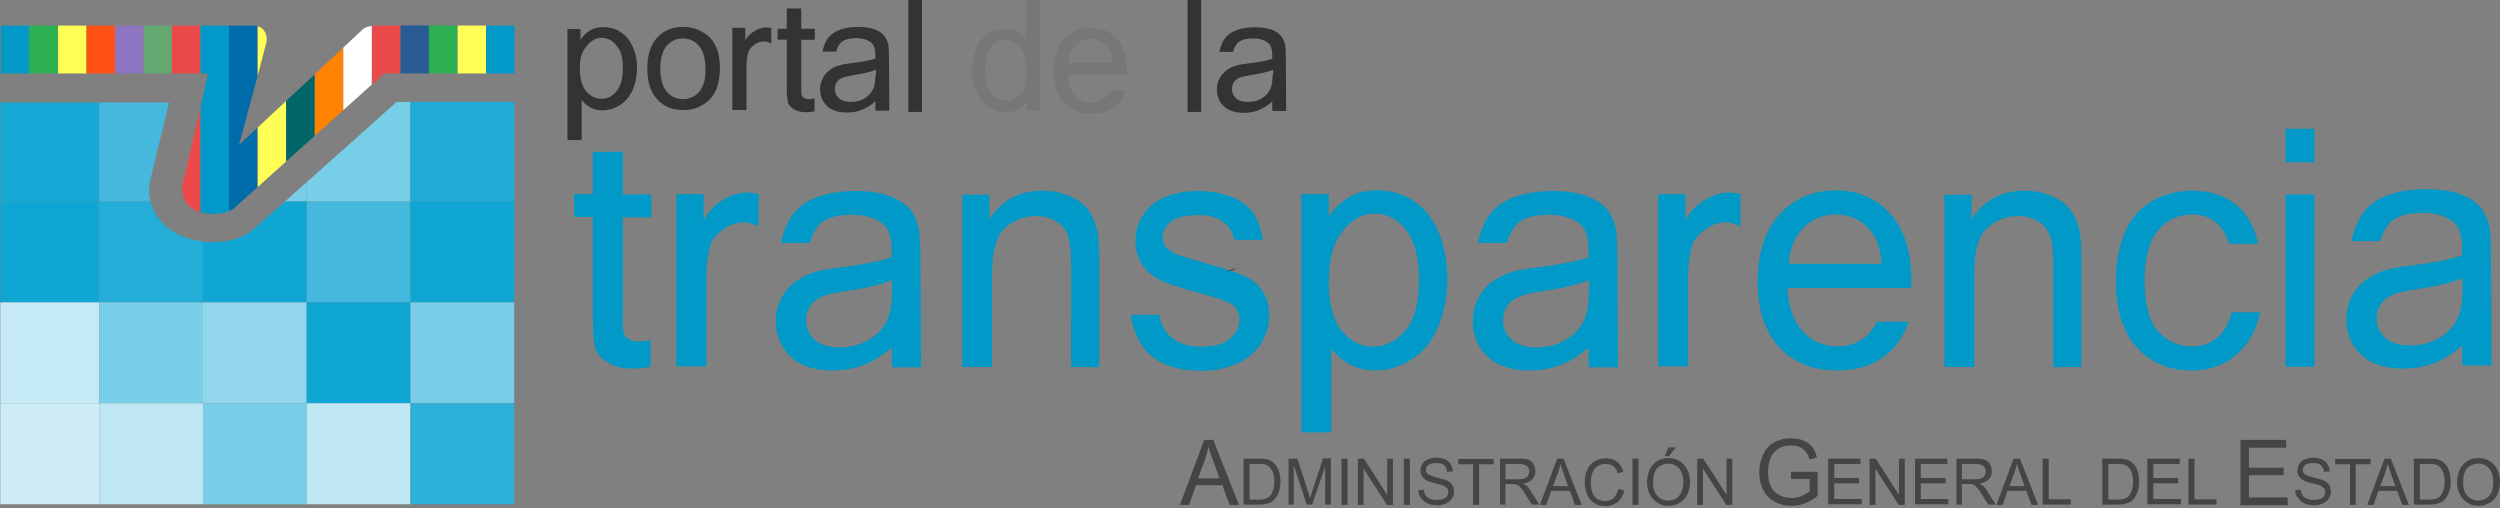 <?xml version="1.0" encoding="utf-8"?>
<!-- Generator: Adobe Illustrator 15.0.0, SVG Export Plug-In . SVG Version: 6.00 Build 0)  -->
<!DOCTYPE svg PUBLIC "-//W3C//DTD SVG 1.1//EN" "http://www.w3.org/Graphics/SVG/1.1/DTD/svg11.dtd">
<svg version="1.1" id="Capa_1" xmlns="http://www.w3.org/2000/svg" xmlns:xlink="http://www.w3.org/1999/xlink" x="0px" y="0px"
	 width="212.226px" height="43.154px" viewBox="-29.884 -200.252 212.226 43.154"
	 enable-background="new -29.884 -200.252 212.226 43.154" xml:space="preserve">
<rect x="-29.884" y="-200.252" width="212.226" height="43.154" fill="#808080" stroke="none"/>
<g id="logo">
	<g id="cuadrícula">
		<g>
			<g>
				<defs>
					<path id="SVGID_1_" d="M-15.53-191.547c0,0.026-1.668,6.821-1.668,6.847c-0.257,2.017,0.95,3.609,2.413,4.326
						c2.131,1.036,4.699,0.797,6.06-0.131C-8.186-180.877,3.78-191.6,3.78-191.6h10.091v34.502h-43.729v-34.449H-15.53
						L-15.53-191.547z"/>
				</defs>
				<clipPath id="SVGID_2_">
					<use xlink:href="#SVGID_1_"  overflow="visible"/>
				</clipPath>
				<g clip-path="url(#SVGID_2_)">
					<g>
						<rect x="-30.269" y="-183.161" fill="#0FA6D4" width="8.808" height="8.573"/>
					</g>
					<g>
						<rect x="-21.461" y="-183.161" fill="#23ADD7" width="8.807" height="8.573"/>
					</g>
					<g>
						<rect x="-12.654" y="-183.161" fill="#0FA6D4" width="8.808" height="8.573"/>
					</g>
					<g>
						<rect x="-3.846" y="-183.161" fill="#44B9DD" width="8.807" height="8.573"/>
					</g>
					<g>
						<rect x="4.961" y="-183.161" fill="#0FA6D4" width="8.808" height="8.573"/>
					</g>
					<g>
						<rect x="-30.269" y="-174.587" fill="#C5E9F5" width="8.808" height="8.572"/>
					</g>
					<g>
						<rect x="-21.461" y="-174.587" fill="#78CDE7" width="8.807" height="8.572"/>
					</g>
					<g>
						<rect x="-12.654" y="-174.587" fill="#91D6EB" width="8.808" height="8.572"/>
					</g>
					<g>
						<rect x="-3.846" y="-174.587" fill="#0FA6D4" width="8.807" height="8.572"/>
					</g>
					<g>
						<rect x="4.961" y="-174.587" fill="#78CDE7" width="8.808" height="8.572"/>
					</g>
					<g>
						<rect x="-30.269" y="-166.016" fill="#CDECF6" width="8.808" height="8.573"/>
					</g>
					<g>
						<rect x="-21.461" y="-166.016" fill="#BEE7F3" width="8.807" height="8.573"/>
					</g>
					<g>
						<rect x="-12.654" y="-166.016" fill="#78CDE7" width="8.808" height="8.573"/>
					</g>
					<g>
						<rect x="-3.846" y="-166.016" fill="#C0E8F4" width="8.807" height="8.573"/>
					</g>
					<g>
						<rect x="4.961" y="-166.016" fill="#2DB1D9" width="8.808" height="8.573"/>
					</g>
					<g>
						<rect x="-21.461" y="-191.733" fill="#44B9DD" width="8.807" height="8.572"/>
					</g>
					<g>
						<rect x="-12.654" y="-191.733" fill="#78CDE7" width="8.808" height="8.572"/>
					</g>
					<g>
						<rect x="-3.846" y="-191.733" fill="#78CDE7" width="8.807" height="8.572"/>
					</g>
					<g>
						<rect x="4.961" y="-191.733" fill="#20ACD7" width="8.808" height="8.572"/>
					</g>
					<g>
						<rect x="-30.269" y="-191.733" fill="#17A9D5" width="8.808" height="8.572"/>
					</g>
				</g>
			</g>
		</g>
	</g>
	<g id="paréntesis">
		<g>
			<g>
				<defs>
					<path id="SVGID_3_" d="M2.727-194.016c0,0-12.248,10.988-12.736,11.439c-0.488,0.478-2.182,0.717-3.312,0.16
						c-0.744-0.372-1.259-1.088-1.053-2.336c0.692-2.681,2.157-9.263,2.157-9.263h-17.667v-4.06c0,0,17.487,0,21.467,0
						c0.847-0.027,1.334,0.716,1.129,1.485c-0.59,2.363-2.311,8.652-2.311,8.652l10.425-9.74c0,0,0.308-0.425,1.284-0.399
						c0.025-0.026,11.76,0,11.76,0v4.061L2.727-194.016L2.727-194.016z"/>
				</defs>
				<clipPath id="SVGID_4_">
					<use xlink:href="#SVGID_3_"  overflow="visible"/>
				</clipPath>
				<g clip-path="url(#SVGID_4_)">
					<g>
						<rect x="-20.64" y="-198.262" fill="#8E75C2" width="2.953" height="16.534"/>
					</g>
					<g>
						<rect x="-29.806" y="-198.262" fill="#0099C8" width="2.413" height="16.534"/>
					</g>
					<g>
						<rect x="-27.393" y="-198.262" fill="#2DB052" width="2.414" height="16.534"/>
					</g>
					<g>
						<rect x="-24.953" y="-198.262" fill="#FFFF56" width="2.414" height="16.534"/>
					</g>
					<g>
						<rect x="-22.539" y="-198.262" fill="#FF5212" width="2.413" height="16.534"/>
					</g>
					<g>
						<rect x="-17.687" y="-198.262" fill="#63A971" width="2.414" height="16.534"/>
					</g>
					<g>
						<rect x="-15.299" y="-198.262" fill="#EC4A4A" width="2.414" height="16.534"/>
					</g>
					<g>
						<rect x="-12.859" y="-198.262" fill="#0099C8" width="2.414" height="16.534"/>
					</g>
					<g>
						<rect x="-10.446" y="-198.262" fill="#006CAA" width="2.414" height="16.534"/>
					</g>
					<g>
						<rect x="-8.006" y="-198.262" fill="#FFFF56" width="2.413" height="16.534"/>
					</g>
					<g>
						<rect x="-5.593" y="-198.262" fill="#006667" width="2.414" height="16.534"/>
					</g>
					<g>
						<rect x="-3.153" y="-198.262" fill="#FF8200" width="2.414" height="16.534"/>
					</g>
					<g>
						<rect x="-0.739" y="-198.262" fill="#FFFFFF" width="2.413" height="16.534"/>
					</g>
					<g>
						<rect x="1.7" y="-198.262" fill="#EC4A4A" width="2.414" height="16.534"/>
					</g>
					<g>
						<rect x="4.114" y="-198.262" fill="#295C94" width="2.413" height="16.534"/>
					</g>
					<g>
						<rect x="6.527" y="-198.262" fill="#2DB052" width="2.414" height="16.534"/>
					</g>
					<g>
						<rect x="8.967" y="-198.262" fill="#FFFF58" width="2.414" height="16.534"/>
					</g>
					<g>
						<rect x="11.381" y="-198.262" fill="#0099C8" width="2.413" height="16.534"/>
					</g>
				</g>
			</g>
		</g>
	</g>
</g>
<g id="texto">
	<path fill="#0099C8" d="M179.133-169.279c0,0,0-1.619,0-1.646c-0.898,0.77-1.54,1.167-2.361,1.486
		c-0.823,0.318-1.695,0.478-2.646,0.478c-1.541,0-2.748-0.397-3.569-1.167c-0.821-0.796-1.259-1.778-1.259-2.999
		c0-0.717,0.154-1.381,0.462-1.964c0.309-0.583,0.719-1.061,1.233-1.434c0.514-0.345,1.079-0.637,1.72-0.822
		c0.462-0.133,1.181-0.265,2.131-0.372c1.927-0.238,3.364-0.53,4.263-0.849c0-0.345,0.025-0.557,0.025-0.637
		c0-1.009-0.23-1.725-0.667-2.123c-0.616-0.558-1.515-0.85-2.721-0.85c-1.131,0-1.952,0.212-2.491,0.61
		c-0.462,0.345-0.822,0.956-1.079,1.779h-2.439c0.206-1.009,0.564-1.832,1.027-2.442c0.489-0.637,1.181-1.141,2.106-1.46
		c0.925-0.344,2.002-0.504,3.209-0.504c1.207,0,2.183,0.16,2.953,0.452c0.744,0.292,1.31,0.664,1.669,1.114
		c0.36,0.452,0.617,1.008,0.746,1.699c0.077,0.425,0.128,1.195,0.128,2.283l0.052,9.422h-2.492V-169.279L179.133-169.279z
		 M179.133-176.63c-0.872,0.37-2.182,0.689-3.902,0.928c-0.976,0.16-1.696,0.319-2.08,0.505c-0.411,0.185-0.719,0.451-0.951,0.795
		c-0.229,0.345-0.333,0.744-0.333,1.168c0,0.664,0.231,1.22,0.719,1.645c0.488,0.452,1.181,0.664,2.131,0.664
		c0.924,0,1.745-0.212,2.464-0.637c0.719-0.425,1.258-0.981,1.592-1.725c0.257-0.558,0.386-1.381,0.386-2.468v-0.876L179.133-176.63
		L179.133-176.63z M164.137-183.744h2.439v14.625h-2.439V-183.744z M164.137-189.317h2.439v2.839h-2.439V-189.317z M156.151-170.846
		c0.951,0,1.721-0.292,2.363-0.903c0.487-0.477,0.847-1.141,1.053-1.99h2.413c-0.308,1.46-0.923,2.628-1.899,3.503
		c-1.053,0.956-2.363,1.433-3.904,1.433c-1.925,0-3.492-0.664-4.672-1.964c-1.182-1.3-1.772-3.185-1.772-5.626
		c0-1.566,0.257-2.946,0.771-4.14s1.285-2.07,2.311-2.654c1.027-0.583,2.157-0.875,3.363-0.875c1.541,0,2.799,0.398,3.775,1.195
		c0.95,0.796,1.566,1.884,1.848,3.317h-2.439c-0.231-0.743-0.59-1.327-1.053-1.751c-0.564-0.504-1.231-0.743-2.054-0.743
		c-1.206,0-2.183,0.451-2.954,1.353c-0.744,0.902-1.129,2.309-1.129,4.247c0,1.963,0.36,3.396,1.104,4.273
		C154.046-171.297,154.997-170.846,156.151-170.846z M144.416-178.011c0-1.008-0.102-1.751-0.281-2.256
		c-0.181-0.504-0.514-0.902-1.002-1.194c-0.462-0.292-1.027-0.452-1.668-0.452c-1.028,0-1.9,0.345-2.645,1.008
		c-0.745,0.664-1.104,1.938-1.104,3.822v7.988h-2.542v-14.624h2.311v2.07c1.028-1.592,2.542-2.415,4.494-2.415
		c0.848,0,1.644,0.159,2.362,0.478c0.718,0.318,1.258,0.743,1.592,1.248c0.359,0.504,0.616,1.115,0.745,1.832
		c0.077,0.451,0.127,1.274,0.127,2.414v8.998h-2.388L144.416-178.011L144.416-178.011z M121.846-175.809
		c0.078,1.592,0.539,2.841,1.31,3.689c0.797,0.849,1.772,1.273,2.953,1.273c0.874,0,1.618-0.239,2.26-0.717
		c0.436-0.318,0.796-0.796,1.104-1.379h2.67c-0.411,1.221-1.078,2.176-2.003,2.893c-1.053,0.824-2.414,1.248-4.058,1.248
		c-2.08,0-3.697-0.664-4.93-1.964c-1.207-1.328-1.823-3.159-1.823-5.547c0-2.468,0.616-4.379,1.849-5.732
		c1.232-1.354,2.824-2.043,4.776-2.043c1.899,0,3.441,0.664,4.622,1.99c1.207,1.327,1.798,3.211,1.798,5.626
		c0,0.159,0,0.372-0.025,0.663L121.846-175.809L121.846-175.809z M128.959-180.612c-0.771-0.956-1.746-1.433-2.979-1.433
		c-1.104,0-2.029,0.372-2.773,1.141c-0.745,0.77-1.156,1.778-1.232,3.052h7.883C129.755-179.073,129.472-180.002,128.959-180.612z
		 M113.834-179.684c-0.256,0.875-0.41,1.832-0.41,2.893v7.644h-2.542v-14.624h2.312v2.203c0.692-1.328,2.619-2.788,4.672-2.203
		v2.733C115.427-182.257,113.86-179.709,113.834-179.684z M104.976-170.766c-0.898,0.77-1.541,1.168-2.362,1.487
		c-0.822,0.318-1.695,0.478-2.646,0.478c-1.541,0-2.748-0.398-3.569-1.168c-0.821-0.796-1.257-1.778-1.257-2.998
		c0-0.717,0.154-1.381,0.461-1.965c0.308-0.583,0.718-1.062,1.233-1.434c0.514-0.345,1.078-0.637,1.721-0.823
		c0.462-0.132,1.181-0.265,2.131-0.371c1.926-0.239,3.364-0.532,4.263-0.85c0-0.346,0.025-0.558,0.025-0.637
		c0-1.009-0.231-1.726-0.668-2.124c-0.617-0.557-1.515-0.849-2.722-0.849c-1.129,0-1.951,0.212-2.49,0.61
		c-0.462,0.345-0.822,0.956-1.079,1.778h-2.439c0.205-1.009,0.564-1.831,1.026-2.441c0.488-0.637,1.182-1.141,2.106-1.46
		c0.924-0.344,2.002-0.504,3.209-0.504c1.207,0,2.184,0.16,2.954,0.451c0.745,0.292,1.309,0.664,1.669,1.114
		c0.36,0.453,0.616,1.009,0.745,1.699c0.077,0.424,0.128,1.195,0.128,2.283l0.051,9.421h-2.465
		C104.976-169.146,104.976-170.766,104.976-170.766z M104.976-176.472c-0.873,0.372-2.183,0.69-3.903,0.93
		c-0.975,0.159-1.694,0.319-2.08,0.504c-0.411,0.185-0.719,0.451-0.95,0.796s-0.333,0.743-0.333,1.167
		c0,0.663,0.231,1.221,0.718,1.646c0.488,0.452,1.182,0.663,2.131,0.663c0.925,0,1.746-0.212,2.465-0.636
		c0.718-0.425,1.258-0.981,1.592-1.725c0.257-0.558,0.384-1.38,0.384-2.469v-0.876H104.976L104.976-176.472z M89.98-169.758
		c-1.001,0.638-2.029,0.956-3.132,0.956c-0.797,0-1.516-0.186-2.157-0.531c-0.642-0.345-1.156-0.796-1.566-1.326v7.111h-2.543
		v-20.223h2.337v1.911c0.513-0.743,1.103-1.3,1.746-1.672c0.642-0.372,1.438-0.558,2.362-0.558c1.207,0,2.259,0.319,3.184,0.956
		c0.925,0.637,1.618,1.538,2.08,2.707c0.462,1.167,0.693,2.441,0.693,3.849c0,1.485-0.256,2.839-0.77,4.034
		C91.726-171.324,90.982-170.395,89.98-169.758z M89.466-180.745c-0.744-0.929-1.617-1.38-2.645-1.38
		c-1.027,0-1.925,0.504-2.721,1.486c-0.796,0.982-1.182,2.416-1.182,4.299c0,1.885,0.36,3.265,1.104,4.167
		c0.745,0.902,1.618,1.353,2.671,1.353c1.052,0,1.978-0.478,2.748-1.406c0.77-0.929,1.129-2.363,1.129-4.327
		C90.571-178.436,90.211-179.816,89.466-180.745z M70.08-178.622c0.231,0.08,0.95,0.292,2.105,0.637
		c1.695,0.479,2.876,0.85,3.543,1.141c0.668,0.292,1.207,0.743,1.566,1.301c0.385,0.557,0.565,1.273,0.565,2.123
		c0,0.823-0.231,1.592-0.693,2.335c-0.462,0.716-1.13,1.3-2.029,1.699c-0.873,0.398-1.874,0.61-2.979,0.61
		c-1.849,0-3.235-0.397-4.211-1.194c-0.976-0.796-1.566-1.964-1.85-3.503l0.283-0.053h2.131c0.154,0.824,0.513,1.46,1.052,1.911
		c0.616,0.531,1.464,0.796,2.543,0.796c1.104,0,1.925-0.238,2.438-0.69c0.54-0.451,0.797-1.008,0.797-1.618
		c0-0.558-0.231-1.008-0.695-1.327c-0.333-0.211-1.154-0.504-2.438-0.85c-1.747-0.451-2.979-0.849-3.646-1.193
		c-0.667-0.346-1.181-0.797-1.541-1.381c-0.359-0.584-0.513-1.247-0.513-1.964c0-0.663,0.154-1.247,0.436-1.805
		c0.283-0.557,0.693-1.009,1.182-1.381c0.386-0.292,0.873-0.531,1.515-0.716c0.642-0.186,1.334-0.292,2.08-0.292
		c1.104,0,2.08,0.16,2.928,0.505c0.847,0.318,1.463,0.769,1.849,1.353c0.411,0.558,0.668,1.327,0.822,2.256l-0.154,0.026h-2.259
		c-0.129-0.61-0.438-1.088-0.873-1.459c-0.514-0.425-1.233-0.637-2.157-0.637c-1.104,0-1.875,0.186-2.362,0.557
		c-0.463,0.372-0.694,0.823-0.694,1.328c0,0.318,0.104,0.61,0.282,0.876C69.36-179.02,69.669-178.808,70.08-178.622z
		 M61.042-178.011c0-1.008-0.103-1.751-0.282-2.256s-0.514-0.902-1.002-1.194c-0.462-0.292-1.027-0.452-1.668-0.452
		c-1.028,0-1.901,0.345-2.645,1.008c-0.745,0.664-1.105,1.938-1.105,3.822v7.988h-2.542v-14.624h2.311v2.07
		c1.027-1.592,2.542-2.415,4.494-2.415c0.848,0,1.643,0.159,2.363,0.478c0.719,0.318,1.257,0.743,1.592,1.248
		c0.359,0.504,0.59,1.115,0.744,1.832c0.078,0.451,0.129,1.274,0.129,2.414v8.998h-2.389V-178.011L61.042-178.011z M45.815-170.766
		c-0.899,0.77-1.542,1.168-2.363,1.487c-0.821,0.318-1.695,0.478-2.645,0.478c-1.541,0-2.747-0.398-3.569-1.168
		c-0.822-0.796-1.258-1.778-1.258-2.998c0-0.717,0.154-1.381,0.463-1.965c0.308-0.583,0.718-1.062,1.231-1.434
		c0.514-0.345,1.079-0.637,1.721-0.823c0.462-0.132,1.181-0.265,2.131-0.371c1.925-0.239,3.363-0.532,4.262-0.85
		c0-0.346,0.025-0.558,0.025-0.637c0-1.009-0.231-1.726-0.668-2.124c-0.616-0.557-1.515-0.849-2.721-0.849
		c-1.13,0-1.951,0.212-2.491,0.61c-0.462,0.345-0.821,0.956-1.078,1.778h-2.44c0.205-1.009,0.565-1.831,1.027-2.441
		c0.488-0.637,1.182-1.141,2.106-1.46c0.924-0.344,2.002-0.504,3.209-0.504c1.207,0,2.182,0.16,2.952,0.451
		c0.745,0.292,1.31,0.664,1.669,1.114c0.359,0.453,0.616,1.009,0.744,1.699c0.078,0.424,0.129,1.195,0.129,2.283l0.051,9.421h-2.465
		C45.84-169.146,45.815-170.766,45.815-170.766z M45.815-176.472c-0.874,0.372-2.183,0.69-3.903,0.93
		c-0.976,0.159-1.695,0.319-2.081,0.504c-0.41,0.185-0.718,0.451-0.95,0.796c-0.23,0.345-0.334,0.743-0.334,1.167
		c0,0.663,0.231,1.221,0.719,1.646c0.488,0.452,1.182,0.663,2.131,0.663c0.925,0,1.746-0.212,2.464-0.636
		c0.72-0.425,1.259-0.981,1.593-1.725c0.257-0.558,0.386-1.38,0.386-2.469v-0.876H45.815L45.815-176.472z M30.485-179.684
		c-0.257,0.875-0.411,1.832-0.411,2.893v7.644h-2.542v-14.624h2.311v2.203c0.692-1.328,2.619-2.788,4.673-2.203v2.733
		C32.076-182.257,30.485-179.709,30.485-179.684z M22.962-173.287c0,0.717,0.051,1.168,0.128,1.354
		c0.078,0.212,0.231,0.371,0.411,0.478c0.18,0.105,0.462,0.185,0.822,0.185c0.257,0,0.616-0.027,1.026-0.105v2.256
		c-0.539,0.105-1.001,0.158-1.438,0.158c-0.874,0-1.54-0.133-2.028-0.424c-0.488-0.292-0.976-0.664-1.155-1.114
		c-0.206-0.452-0.283-1.434-0.283-2.919v-8.414h-1.592v-1.938h1.592v-3.583l2.542-0.026v3.637h2.414v1.938h-2.414v8.519
		L22.962-173.287L22.962-173.287z"/>
	<g>
		<g>
			<g>
				<path fill="#333333" d="M70.927-190.75h1.155v-9.501h-1.155V-190.75z M79.298-190.83l-0.025-4.486
					c0-0.53-0.026-0.875-0.051-1.088c-0.078-0.318-0.18-0.583-0.359-0.796c-0.18-0.212-0.437-0.398-0.797-0.53
					c-0.36-0.133-0.821-0.212-1.412-0.212c-0.591,0-1.079,0.079-1.541,0.238c-0.437,0.159-0.771,0.398-1.002,0.689
					c-0.231,0.292-0.385,0.69-0.488,1.167h1.156c0.129-0.397,0.283-0.69,0.513-0.849c0.257-0.186,0.643-0.292,1.182-0.292
					c0.565,0,1.001,0.131,1.31,0.397c0.206,0.186,0.334,0.53,0.334,1.008c0,0.053,0,0.159,0,0.318
					c-0.437,0.159-1.104,0.292-2.029,0.398c-0.462,0.053-0.796,0.106-1.027,0.186c-0.308,0.08-0.591,0.213-0.822,0.398
					c-0.231,0.16-0.437,0.399-0.591,0.691c-0.154,0.291-0.231,0.584-0.231,0.929c0,0.584,0.206,1.062,0.591,1.433
					c0.386,0.372,0.975,0.557,1.72,0.557c0.437,0,0.873-0.079,1.258-0.239c0.384-0.16,0.693-0.345,1.129-0.716c0,0,0,0.77,0,0.796
					L79.298-190.83L79.298-190.83z M78.143-193.909c0,0.53-0.052,0.902-0.18,1.194c-0.153,0.344-0.41,0.61-0.744,0.823
					c-0.334,0.212-0.745,0.292-1.182,0.292c-0.436,0-0.771-0.105-1.002-0.319c-0.23-0.211-0.333-0.477-0.333-0.795
					c0-0.212,0.052-0.399,0.154-0.557c0.102-0.16,0.257-0.292,0.461-0.372c0.206-0.08,0.54-0.16,1.001-0.239
					c0.822-0.133,1.464-0.265,1.875-0.451v0.425H78.143z M45.532-196.43c-0.078-0.319-0.18-0.584-0.36-0.796
					c-0.179-0.212-0.436-0.398-0.797-0.531c-0.359-0.133-0.82-0.212-1.411-0.212c-0.59,0-1.079,0.079-1.541,0.239
					c-0.436,0.159-0.77,0.397-1.001,0.69c-0.23,0.292-0.385,0.689-0.488,1.168h1.156c0.128-0.398,0.282-0.69,0.514-0.85
					c0.257-0.186,0.642-0.292,1.181-0.292c0.565,0,1.002,0.133,1.31,0.398c0.206,0.186,0.334,0.53,0.334,1.008
					c0,0.054,0,0.159,0,0.319c-0.437,0.159-1.104,0.291-2.028,0.397c-0.463,0.053-0.797,0.106-1.028,0.187
					c-0.308,0.08-0.591,0.212-0.821,0.398c-0.231,0.159-0.437,0.399-0.59,0.689c-0.155,0.293-0.231,0.583-0.231,0.929
					c0,0.583,0.206,1.062,0.59,1.434c0.385,0.371,0.976,0.556,1.72,0.556c0.436,0,0.874-0.079,1.258-0.238
					c0.385-0.16,0.693-0.346,1.13-0.717c0,0,0,0.77,0,0.796h1.181l-0.026-4.485C45.583-195.846,45.557-196.217,45.532-196.43z
					 M44.428-193.909c0,0.53-0.053,0.902-0.18,1.194c-0.154,0.344-0.411,0.61-0.745,0.823c-0.333,0.212-0.744,0.292-1.18,0.292
					c-0.438,0-0.771-0.105-1.001-0.319c-0.231-0.211-0.334-0.477-0.334-0.795c0-0.212,0.051-0.399,0.154-0.557
					c0.103-0.16,0.257-0.292,0.462-0.372c0.206-0.08,0.54-0.16,1.001-0.239c0.821-0.133,1.463-0.265,1.875-0.451v0.425H44.428z
					 M22.859-197.492c-0.437-0.318-0.951-0.452-1.515-0.452c-0.438,0-0.822,0.081-1.13,0.266c-0.308,0.186-0.591,0.452-0.821,0.797
					v-0.904h-1.105v9.423h1.207v-3.398c0.206,0.266,0.437,0.452,0.745,0.638c0.308,0.158,0.642,0.238,1.028,0.238
					c0.513,0,1.026-0.16,1.488-0.452c0.463-0.292,0.822-0.743,1.079-1.3c0.256-0.583,0.359-1.221,0.359-1.938
					c0-0.664-0.103-1.062-0.334-1.619C23.628-196.749,23.296-197.2,22.859-197.492z M22.473-192.529
					c-0.359,0.452-0.797,0.663-1.31,0.663c-0.487,0-0.924-0.211-1.284-0.637c-0.359-0.425-0.539-1.088-0.539-1.99
					c0-0.903,0.18-1.353,0.565-1.832c0.385-0.477,0.796-0.716,1.284-0.716s0.925,0.211,1.259,0.663
					c0.359,0.451,0.539,0.902,0.539,1.778C23.012-193.67,22.833-192.98,22.473-192.529z M47.227-190.75h1.155v-9.501h-1.155V-190.75
					z M38.111-199.536h-1.207v1.725h-0.771v0.929h0.771v4.008c0,0.716,0.051,1.167,0.128,1.406c0.103,0.212,0.333,0.397,0.564,0.531
					c0.231,0.133,0.539,0.212,0.976,0.212c0.205,0,0.436-0.026,0.693-0.079v-1.088c-0.206,0.026-0.36,0.053-0.488,0.053
					c-0.179,0-0.308-0.027-0.384-0.08c-0.104-0.052-0.154-0.132-0.206-0.238c-0.051-0.105-0.051-0.318-0.051-0.637v-4.087h1.155
					v-0.928h-1.155v-1.726H38.111L38.111-199.536z M33.386-196.829v-1.062h-1.104v6.979h1.206v-3.635c0-0.504,0.052-0.956,0.18-1.38
					c0-0.026,0.744-1.248,1.925-0.637v-1.301C34.645-198.129,33.72-197.439,33.386-196.829z M28.122-197.969
					c-0.822,0-1.489,0.239-2.054,0.743c-0.668,0.61-1.002,1.539-1.002,2.787c0,1.142,0.282,2.017,0.847,2.627
					c0.565,0.611,1.311,0.901,2.234,0.901c0.564,0,1.104-0.131,1.592-0.424c0.488-0.266,0.848-0.664,1.104-1.167
					c0.256-0.504,0.385-1.195,0.385-2.044c0-1.088-0.283-1.912-0.847-2.521C29.74-197.651,29.022-197.969,28.122-197.969z
					 M29.483-192.476c-0.359,0.425-0.822,0.637-1.386,0.637c-0.565,0-1.027-0.212-1.386-0.637s-0.54-1.088-0.54-1.938
					c0-0.875,0.18-1.513,0.54-1.938c0.359-0.424,0.821-0.637,1.386-0.637c0.539,0,1.002,0.212,1.36,0.637
					c0.359,0.425,0.539,1.063,0.539,1.911C30.049-193.564,29.843-192.927,29.483-192.476z"/>
			</g>
		</g>
		<g>
			<g>
				<path fill="#777777" d="M65.792-194.254c0-1.142-0.283-2.043-0.847-2.681c-0.565-0.637-1.31-0.956-2.209-0.956
					c-0.924,0-1.694,0.319-2.285,0.982c-0.591,0.637-0.874,1.566-0.874,2.734c0,1.141,0.282,2.017,0.874,2.654
					c0.59,0.637,1.361,0.929,2.337,0.929c0.796,0,1.438-0.186,1.926-0.583c0.436-0.346,0.745-0.797,0.95-1.381h-1.283
					c-0.155,0.292-0.309,0.503-0.514,0.664c-0.309,0.239-0.642,0.344-1.079,0.344c-0.565,0-1.027-0.211-1.412-0.609
					c-0.386-0.398-0.591-0.982-0.617-1.751h5.033C65.792-194.094,65.792-194.201,65.792-194.254z M60.81-194.918
					c0.026-0.61,0.231-1.088,0.591-1.46c0.36-0.371,0.796-0.557,1.335-0.557c0.59,0,1.053,0.239,1.413,0.69
					c0.23,0.291,0.385,0.742,0.436,1.326H60.81z M57.215-196.881c-0.205-0.266-0.436-0.504-0.744-0.664
					c-0.308-0.158-0.667-0.266-1.053-0.266c-0.539,0-1.027,0.159-1.464,0.452c-0.437,0.292-0.771,0.716-0.975,1.274
					c-0.206,0.557-0.335,1.167-0.335,1.832c0,0.69,0.129,1.301,0.361,1.831c0.231,0.531,0.59,0.956,1.027,1.247
					c0.436,0.292,0.924,0.452,1.438,0.452c0.795,0,1.412-0.345,1.823-1.008v0.85h1.104v-9.369h-1.182V-196.881L57.215-196.881z
					 M56.779-192.316c-0.333,0.397-0.745,0.61-1.232,0.61c-0.488,0-0.899-0.213-1.258-0.637c-0.36-0.425-0.54-1.089-0.54-1.938
					c0-0.902,0.153-1.565,0.487-1.963c0.334-0.425,0.745-0.637,1.233-0.637c0.514,0,0.924,0.212,1.284,0.637
					c0.334,0.424,0.514,1.115,0.514,2.043C57.293-193.352,57.138-192.714,56.779-192.316z"/>
			</g>
		</g>
	</g>
	<g>
		<path fill="#454545" d="M70.285-157.389l2.054-5.521h0.77l2.183,5.521h-0.796l-0.616-1.673h-2.234l-0.591,1.673H70.285z
			 M71.825-159.646h1.824l-0.565-1.54c-0.18-0.478-0.308-0.849-0.385-1.141c-0.077,0.345-0.154,0.717-0.282,1.061L71.825-159.646z"
			/>
		<path fill="#454545" d="M75.678-157.389v-3.929h1.31c0.282,0,0.514,0.027,0.667,0.053c0.205,0.053,0.411,0.132,0.564,0.292
			c0.206,0.186,0.36,0.399,0.437,0.664c0.103,0.265,0.154,0.583,0.154,0.929c0,0.292-0.026,0.558-0.104,0.796
			c-0.077,0.239-0.153,0.425-0.257,0.557c-0.102,0.159-0.231,0.266-0.333,0.346c-0.128,0.08-0.283,0.159-0.462,0.185
			c-0.18,0.053-0.385,0.08-0.616,0.08h-1.361V-157.389L75.678-157.389z M76.192-157.841h0.796c0.257,0,0.436-0.025,0.591-0.08
			c0.154-0.052,0.257-0.106,0.333-0.211c0.128-0.133,0.205-0.292,0.282-0.504c0.078-0.212,0.103-0.451,0.103-0.743
			c0-0.398-0.078-0.716-0.206-0.956c-0.128-0.213-0.282-0.373-0.462-0.452c-0.128-0.052-0.359-0.079-0.642-0.079h-0.796V-157.841
			L76.192-157.841z"/>
		<path fill="#454545" d="M79.503-157.389v-3.929h0.745l0.899,2.761c0.077,0.266,0.154,0.451,0.18,0.584
			c0.051-0.133,0.103-0.345,0.206-0.637l0.899-2.733h0.668v3.928h-0.488v-3.264l-1.104,3.264h-0.462l-1.104-3.344v3.344h-0.437
			v0.026H79.503z"/>
		<path fill="#454545" d="M83.997-157.389v-3.929h0.514v3.929H83.997z"/>
		<path fill="#454545" d="M85.384-157.389v-3.929h0.514l1.978,3.079v-3.079h0.488v3.929h-0.514l-1.978-3.079v3.079H85.384z"/>
		<path fill="#454545" d="M89.286-157.389v-3.929H89.8v3.929H89.286z"/>
		<path fill="#454545" d="M90.52-158.636l0.461-0.053c0.025,0.185,0.077,0.345,0.154,0.478c0.077,0.133,0.206,0.239,0.385,0.292
			c0.18,0.08,0.36,0.106,0.591,0.106c0.179,0,0.36-0.027,0.514-0.08s0.256-0.132,0.333-0.239s0.103-0.211,0.103-0.345
			c0-0.133-0.026-0.24-0.103-0.32c-0.077-0.079-0.18-0.159-0.333-0.238c-0.103-0.052-0.334-0.105-0.668-0.185
			c-0.359-0.081-0.59-0.16-0.718-0.24c-0.18-0.105-0.309-0.212-0.411-0.371c-0.077-0.133-0.128-0.319-0.128-0.478
			c0-0.186,0.051-0.371,0.153-0.556c0.103-0.16,0.258-0.293,0.488-0.399c0.206-0.079,0.436-0.133,0.693-0.133
			c0.283,0,0.54,0.054,0.745,0.133c0.205,0.106,0.386,0.239,0.488,0.426c0.103,0.186,0.18,0.397,0.18,0.61l-0.488,0.026
			c-0.025-0.239-0.103-0.424-0.257-0.557c-0.154-0.132-0.36-0.186-0.668-0.186c-0.308,0-0.514,0.053-0.667,0.159
			c-0.129,0.107-0.206,0.265-0.206,0.426c0,0.132,0.052,0.266,0.154,0.345c0.103,0.08,0.359,0.187,0.745,0.292
			c0.411,0.106,0.693,0.186,0.848,0.239c0.231,0.106,0.385,0.239,0.487,0.399c0.103,0.159,0.154,0.345,0.154,0.557
			c0,0.213-0.052,0.398-0.18,0.584c-0.102,0.186-0.282,0.318-0.487,0.424c-0.205,0.107-0.462,0.161-0.719,0.161
			c-0.334,0-0.643-0.053-0.873-0.161c-0.231-0.105-0.411-0.266-0.539-0.477C90.597-158.133,90.52-158.371,90.52-158.636z"/>
		<path fill="#454545" d="M95.167-157.389v-3.45h-1.258v-0.452h3.005v0.452H95.68v3.45H95.167z"/>
		<path fill="#454545" d="M97.453-157.389v-3.929h1.668c0.334,0,0.59,0.027,0.77,0.106c0.179,0.079,0.309,0.186,0.411,0.373
			c0.104,0.185,0.154,0.371,0.154,0.583c0,0.265-0.077,0.504-0.257,0.689c-0.18,0.187-0.437,0.319-0.796,0.372
			c0.128,0.053,0.231,0.133,0.308,0.186c0.154,0.132,0.282,0.318,0.41,0.531l0.668,1.061h-0.643l-0.514-0.823
			c-0.155-0.239-0.257-0.425-0.36-0.531c-0.103-0.132-0.179-0.212-0.257-0.266c-0.077-0.052-0.154-0.079-0.231-0.105
			c-0.052,0-0.154-0.026-0.282-0.026h-0.591v1.751H97.45v0.027H97.453z M97.939-159.566h1.08c0.231,0,0.41-0.026,0.539-0.08
			c0.127-0.052,0.23-0.132,0.282-0.238c0.051-0.107,0.103-0.212,0.103-0.346c0-0.185-0.077-0.345-0.205-0.451
			c-0.129-0.106-0.334-0.186-0.617-0.186h-1.207v1.3H97.939z"/>
		<path fill="#454545" d="M100.842-157.389l1.464-3.929h0.539l1.541,3.929h-0.565l-0.436-1.195h-1.593l-0.411,1.195H100.842z
			 M101.946-158.982h1.283l-0.384-1.088c-0.128-0.318-0.206-0.609-0.257-0.822c-0.051,0.239-0.128,0.504-0.205,0.743
			L101.946-158.982z"/>
		<path fill="#454545" d="M107.491-158.743l0.515,0.131c-0.103,0.425-0.283,0.744-0.565,0.982c-0.282,0.212-0.616,0.345-1.001,0.345
			c-0.411,0-0.745-0.08-1-0.266c-0.257-0.159-0.463-0.425-0.591-0.743c-0.129-0.319-0.206-0.663-0.206-1.061
			c0-0.399,0.077-0.77,0.231-1.062c0.154-0.292,0.359-0.531,0.642-0.689c0.282-0.16,0.59-0.239,0.924-0.239
			c0.386,0,0.693,0.105,0.95,0.292c0.257,0.212,0.437,0.478,0.54,0.849l-0.488,0.132c-0.077-0.292-0.205-0.504-0.385-0.609
			c-0.18-0.133-0.386-0.186-0.642-0.186c-0.283,0-0.539,0.08-0.72,0.212c-0.205,0.131-0.334,0.345-0.41,0.583
			c-0.077,0.24-0.128,0.504-0.128,0.744c0,0.345,0.051,0.638,0.128,0.876c0.103,0.239,0.23,0.425,0.437,0.557
			c0.205,0.132,0.411,0.186,0.642,0.186c0.283,0,0.515-0.079,0.719-0.239C107.287-158.186,107.415-158.425,107.491-158.743z"/>
		<path fill="#454545" d="M108.699-157.389v-3.929h0.514v3.929H108.699z"/>
		<path fill="#454545" d="M109.931-159.274c0-0.637,0.18-1.167,0.514-1.539c0.334-0.372,0.771-0.557,1.31-0.557
			c0.359,0,0.667,0.08,0.95,0.266s0.488,0.424,0.642,0.716c0.154,0.318,0.231,0.664,0.231,1.062c0,0.397-0.077,0.743-0.231,1.061
			c-0.154,0.319-0.385,0.558-0.667,0.717s-0.591,0.238-0.925,0.238c-0.359,0-0.667-0.079-0.949-0.265
			c-0.282-0.187-0.488-0.425-0.642-0.717C110.009-158.61,109.931-158.929,109.931-159.274z M110.445-159.274
			c0,0.478,0.129,0.85,0.36,1.115c0.257,0.265,0.565,0.398,0.924,0.398c0.386,0,0.693-0.132,0.925-0.398
			c0.231-0.266,0.359-0.663,0.359-1.168c0-0.318-0.051-0.584-0.153-0.822c-0.103-0.239-0.257-0.425-0.463-0.558
			c-0.205-0.133-0.437-0.185-0.668-0.185c-0.359,0-0.667,0.132-0.924,0.371C110.574-160.282,110.445-159.857,110.445-159.274z
			 M111.421-161.53l0.334-0.743h0.616l-0.565,0.743H111.421z"/>
		<path fill="#454545" d="M114.195-157.389v-3.929h0.513l1.978,3.079v-3.079h0.488v3.929h-0.514l-1.978-3.079v3.079H114.195z"/>
		<path fill="#454545" d="M122.155-159.54v-0.663h2.259v2.043c-0.359,0.292-0.719,0.504-1.079,0.636
			c-0.36,0.133-0.745,0.212-1.13,0.212c-0.513,0-1.001-0.105-1.438-0.345c-0.437-0.239-0.744-0.557-0.975-1.008
			c-0.231-0.452-0.334-0.929-0.334-1.486c0-0.531,0.104-1.035,0.334-1.513c0.205-0.478,0.539-0.822,0.949-1.034
			c0.412-0.239,0.873-0.346,1.413-0.346c0.385,0,0.744,0.052,1.052,0.186c0.309,0.133,0.564,0.318,0.745,0.53
			c0.18,0.239,0.308,0.531,0.41,0.903l-0.641,0.186c-0.077-0.292-0.18-0.504-0.309-0.663c-0.127-0.16-0.282-0.292-0.514-0.399
			c-0.231-0.105-0.462-0.131-0.744-0.131c-0.334,0-0.617,0.052-0.848,0.158c-0.231,0.106-0.437,0.239-0.565,0.398
			c-0.154,0.159-0.257,0.344-0.333,0.557c-0.129,0.346-0.205,0.716-0.205,1.114c0,0.504,0.077,0.902,0.257,1.248
			c0.154,0.345,0.41,0.583,0.719,0.743c0.308,0.159,0.642,0.238,1.002,0.238c0.308,0,0.616-0.052,0.898-0.185
			c0.283-0.133,0.514-0.266,0.668-0.398v-1.035h-1.592V-159.54L122.155-159.54z"/>
		<path fill="#454545" d="M125.313-157.389v-3.929h2.748v0.452h-2.234v1.194h2.105v0.451h-2.105v1.327h2.336v0.451h-2.85V-157.389
			L125.313-157.389z"/>
		<path fill="#454545" d="M128.831-157.389v-3.929h0.513l1.978,3.079v-3.079h0.488v3.929h-0.513l-1.978-3.079v3.079H128.831z"/>
		<path fill="#454545" d="M132.682-157.389v-3.929h2.747v0.452h-2.259v1.194h2.105v0.451h-2.105v1.327h2.336v0.451h-2.824V-157.389
			L132.682-157.389z"/>
		<path fill="#454545" d="M136.2-157.389v-3.929h1.669c0.334,0,0.59,0.027,0.77,0.106c0.18,0.079,0.308,0.186,0.411,0.373
			c0.103,0.185,0.153,0.371,0.153,0.583c0,0.265-0.077,0.504-0.257,0.689c-0.179,0.187-0.436,0.319-0.795,0.372
			c0.128,0.053,0.231,0.133,0.308,0.186c0.153,0.132,0.283,0.318,0.41,0.531l0.668,1.061h-0.642l-0.514-0.823
			c-0.154-0.239-0.257-0.425-0.36-0.531c-0.102-0.132-0.18-0.212-0.256-0.266c-0.077-0.052-0.154-0.079-0.231-0.105
			c-0.051,0-0.154-0.026-0.282-0.026h-0.591v1.751h-0.462L136.2-157.389L136.2-157.389z M136.688-159.566h1.078
			c0.231,0,0.411-0.026,0.539-0.08c0.129-0.052,0.231-0.132,0.282-0.238c0.077-0.107,0.103-0.212,0.103-0.346
			c0-0.185-0.078-0.345-0.206-0.451c-0.129-0.106-0.333-0.186-0.616-0.186h-1.207v1.3H136.688z"/>
		<path fill="#454545" d="M139.59-157.389l1.463-3.929h0.54l1.541,3.929h-0.565l-0.437-1.195h-1.593l-0.411,1.195H139.59z
			 M140.694-158.982h1.284l-0.386-1.088c-0.128-0.318-0.205-0.609-0.257-0.822c-0.051,0.239-0.128,0.504-0.205,0.743
			L140.694-158.982z"/>
		<path fill="#454545" d="M143.518-157.389v-3.929h0.513v3.452h1.875v0.45h-2.388V-157.389z"/>
		<path fill="#454545" d="M152.402-157.389v-3.929h2.748v0.452h-2.233v1.194h2.105v0.451h-2.105v1.327h2.337v0.451h-2.851
			L152.402-157.389L152.402-157.389z"/>
		<path fill="#454545" d="M155.894-157.389v-3.929h0.514v3.452h1.875v0.45h-2.389V-157.389z"/>
		<path fill="#454545" d="M160.311-157.389v-5.521h3.877v0.663h-3.159v1.698h2.954v0.637h-2.954v1.885h3.288v0.664h-4.006V-157.389z
			"/>
		<path fill="#454545" d="M164.959-158.636l0.462-0.053c0.025,0.185,0.077,0.345,0.153,0.478c0.078,0.133,0.206,0.239,0.386,0.292
			c0.18,0.08,0.359,0.106,0.591,0.106c0.18,0,0.359-0.027,0.514-0.08c0.154-0.053,0.257-0.132,0.334-0.239
			c0.077-0.106,0.102-0.211,0.102-0.345c0-0.133-0.025-0.24-0.102-0.32c-0.078-0.079-0.18-0.159-0.334-0.238
			c-0.103-0.052-0.334-0.105-0.668-0.185c-0.36-0.081-0.591-0.16-0.719-0.24c-0.18-0.105-0.308-0.212-0.411-0.371
			c-0.077-0.133-0.128-0.319-0.128-0.478c0-0.186,0.051-0.371,0.153-0.556c0.103-0.16,0.257-0.293,0.488-0.399
			c0.207-0.079,0.438-0.133,0.694-0.133c0.282,0,0.539,0.054,0.745,0.133c0.206,0.106,0.386,0.239,0.488,0.426
			c0.103,0.186,0.18,0.397,0.18,0.61l-0.488,0.026c-0.025-0.239-0.103-0.424-0.257-0.557c-0.154-0.132-0.36-0.186-0.668-0.186
			c-0.308,0-0.514,0.053-0.668,0.159c-0.128,0.107-0.205,0.265-0.205,0.426c0,0.132,0.051,0.266,0.154,0.345
			c0.103,0.08,0.36,0.187,0.744,0.292c0.412,0.106,0.694,0.186,0.847,0.239c0.232,0.106,0.386,0.239,0.489,0.399
			c0.102,0.159,0.154,0.345,0.154,0.557c0,0.213-0.052,0.398-0.18,0.584c-0.103,0.186-0.282,0.318-0.488,0.424
			c-0.206,0.107-0.463,0.161-0.72,0.161c-0.334,0-0.641-0.053-0.873-0.161c-0.231-0.105-0.41-0.266-0.539-0.477
			C165.036-158.133,164.959-158.371,164.959-158.636z"/>
		<path fill="#454545" d="M169.607-157.389v-3.45h-1.259v-0.452h3.005v0.452h-1.258v3.45H169.607z"/>
		<path fill="#454545" d="M171.071-157.389l1.463-3.929h0.539l1.541,3.929h-0.564l-0.436-1.195h-1.592l-0.411,1.195H171.071z
			 M172.175-158.982h1.284l-0.386-1.088c-0.128-0.318-0.205-0.609-0.257-0.822c-0.051,0.239-0.128,0.504-0.205,0.743
			L172.175-158.982z"/>
		<path fill="#454545" d="M175.025-157.389v-3.929h1.31c0.283,0,0.515,0.027,0.668,0.053c0.206,0.053,0.411,0.132,0.564,0.292
			c0.205,0.186,0.36,0.399,0.437,0.664c0.103,0.265,0.154,0.583,0.154,0.929c0,0.292-0.026,0.558-0.104,0.796
			c-0.077,0.239-0.154,0.425-0.257,0.557c-0.102,0.159-0.231,0.266-0.333,0.346c-0.129,0.08-0.283,0.159-0.462,0.185
			c-0.18,0.053-0.386,0.08-0.617,0.08h-1.361L175.025-157.389L175.025-157.389z M175.513-157.841h0.821
			c0.258,0,0.438-0.025,0.591-0.08c0.154-0.052,0.257-0.106,0.333-0.211c0.129-0.133,0.206-0.292,0.283-0.504
			c0.077-0.212,0.103-0.451,0.103-0.743c0-0.398-0.078-0.716-0.206-0.956c-0.128-0.213-0.282-0.373-0.462-0.452
			c-0.127-0.052-0.359-0.079-0.642-0.079h-0.796v3.024H175.513L175.513-157.841z M148.577-157.389v-3.929h1.31
			c0.282,0,0.514,0.027,0.667,0.053c0.206,0.053,0.412,0.132,0.565,0.292c0.206,0.186,0.36,0.399,0.437,0.664
			c0.102,0.265,0.153,0.583,0.153,0.929c0,0.292-0.026,0.558-0.102,0.796c-0.078,0.239-0.155,0.425-0.258,0.557
			c-0.103,0.159-0.231,0.266-0.333,0.346c-0.129,0.08-0.282,0.159-0.462,0.185c-0.181,0.053-0.385,0.08-0.617,0.08h-1.36
			L148.577-157.389L148.577-157.389z M149.065-157.841h0.822c0.257,0,0.436-0.025,0.59-0.08c0.153-0.052,0.258-0.106,0.333-0.211
			c0.129-0.133,0.206-0.292,0.283-0.504c0.076-0.212,0.103-0.451,0.103-0.743c0-0.398-0.078-0.716-0.206-0.956
			c-0.128-0.213-0.282-0.373-0.462-0.452c-0.129-0.052-0.359-0.079-0.642-0.079h-0.797v3.024H149.065L149.065-157.841z"/>
		<path fill="#454545" d="M178.697-159.274c0-0.637,0.179-1.167,0.514-1.539c0.333-0.372,0.77-0.557,1.31-0.557
			c0.359,0,0.667,0.08,0.95,0.266c0.282,0.186,0.488,0.424,0.642,0.716c0.153,0.318,0.23,0.664,0.23,1.062
			c0,0.397-0.077,0.743-0.23,1.061c-0.153,0.319-0.385,0.558-0.667,0.717c-0.283,0.16-0.591,0.238-0.925,0.238
			c-0.36,0-0.668-0.079-0.951-0.265c-0.282-0.187-0.488-0.425-0.642-0.717C178.774-158.61,178.697-158.929,178.697-159.274z
			 M179.21-159.274c0,0.478,0.128,0.85,0.359,1.115c0.258,0.265,0.564,0.398,0.924,0.398c0.385,0,0.693-0.132,0.924-0.398
			c0.257-0.266,0.359-0.663,0.359-1.168c0-0.318-0.05-0.584-0.152-0.822c-0.104-0.239-0.257-0.425-0.463-0.558
			c-0.206-0.133-0.437-0.185-0.668-0.185c-0.36,0-0.667,0.132-0.924,0.371C179.339-160.282,179.21-159.857,179.21-159.274z"/>
	</g>
	<path fill="#454545" d="M74.137-177.214c0.257,0,0.436-0.027,0.589-0.08c0.155-0.053,0.258-0.106,0.334-0.212"/>
</g>
</svg>

